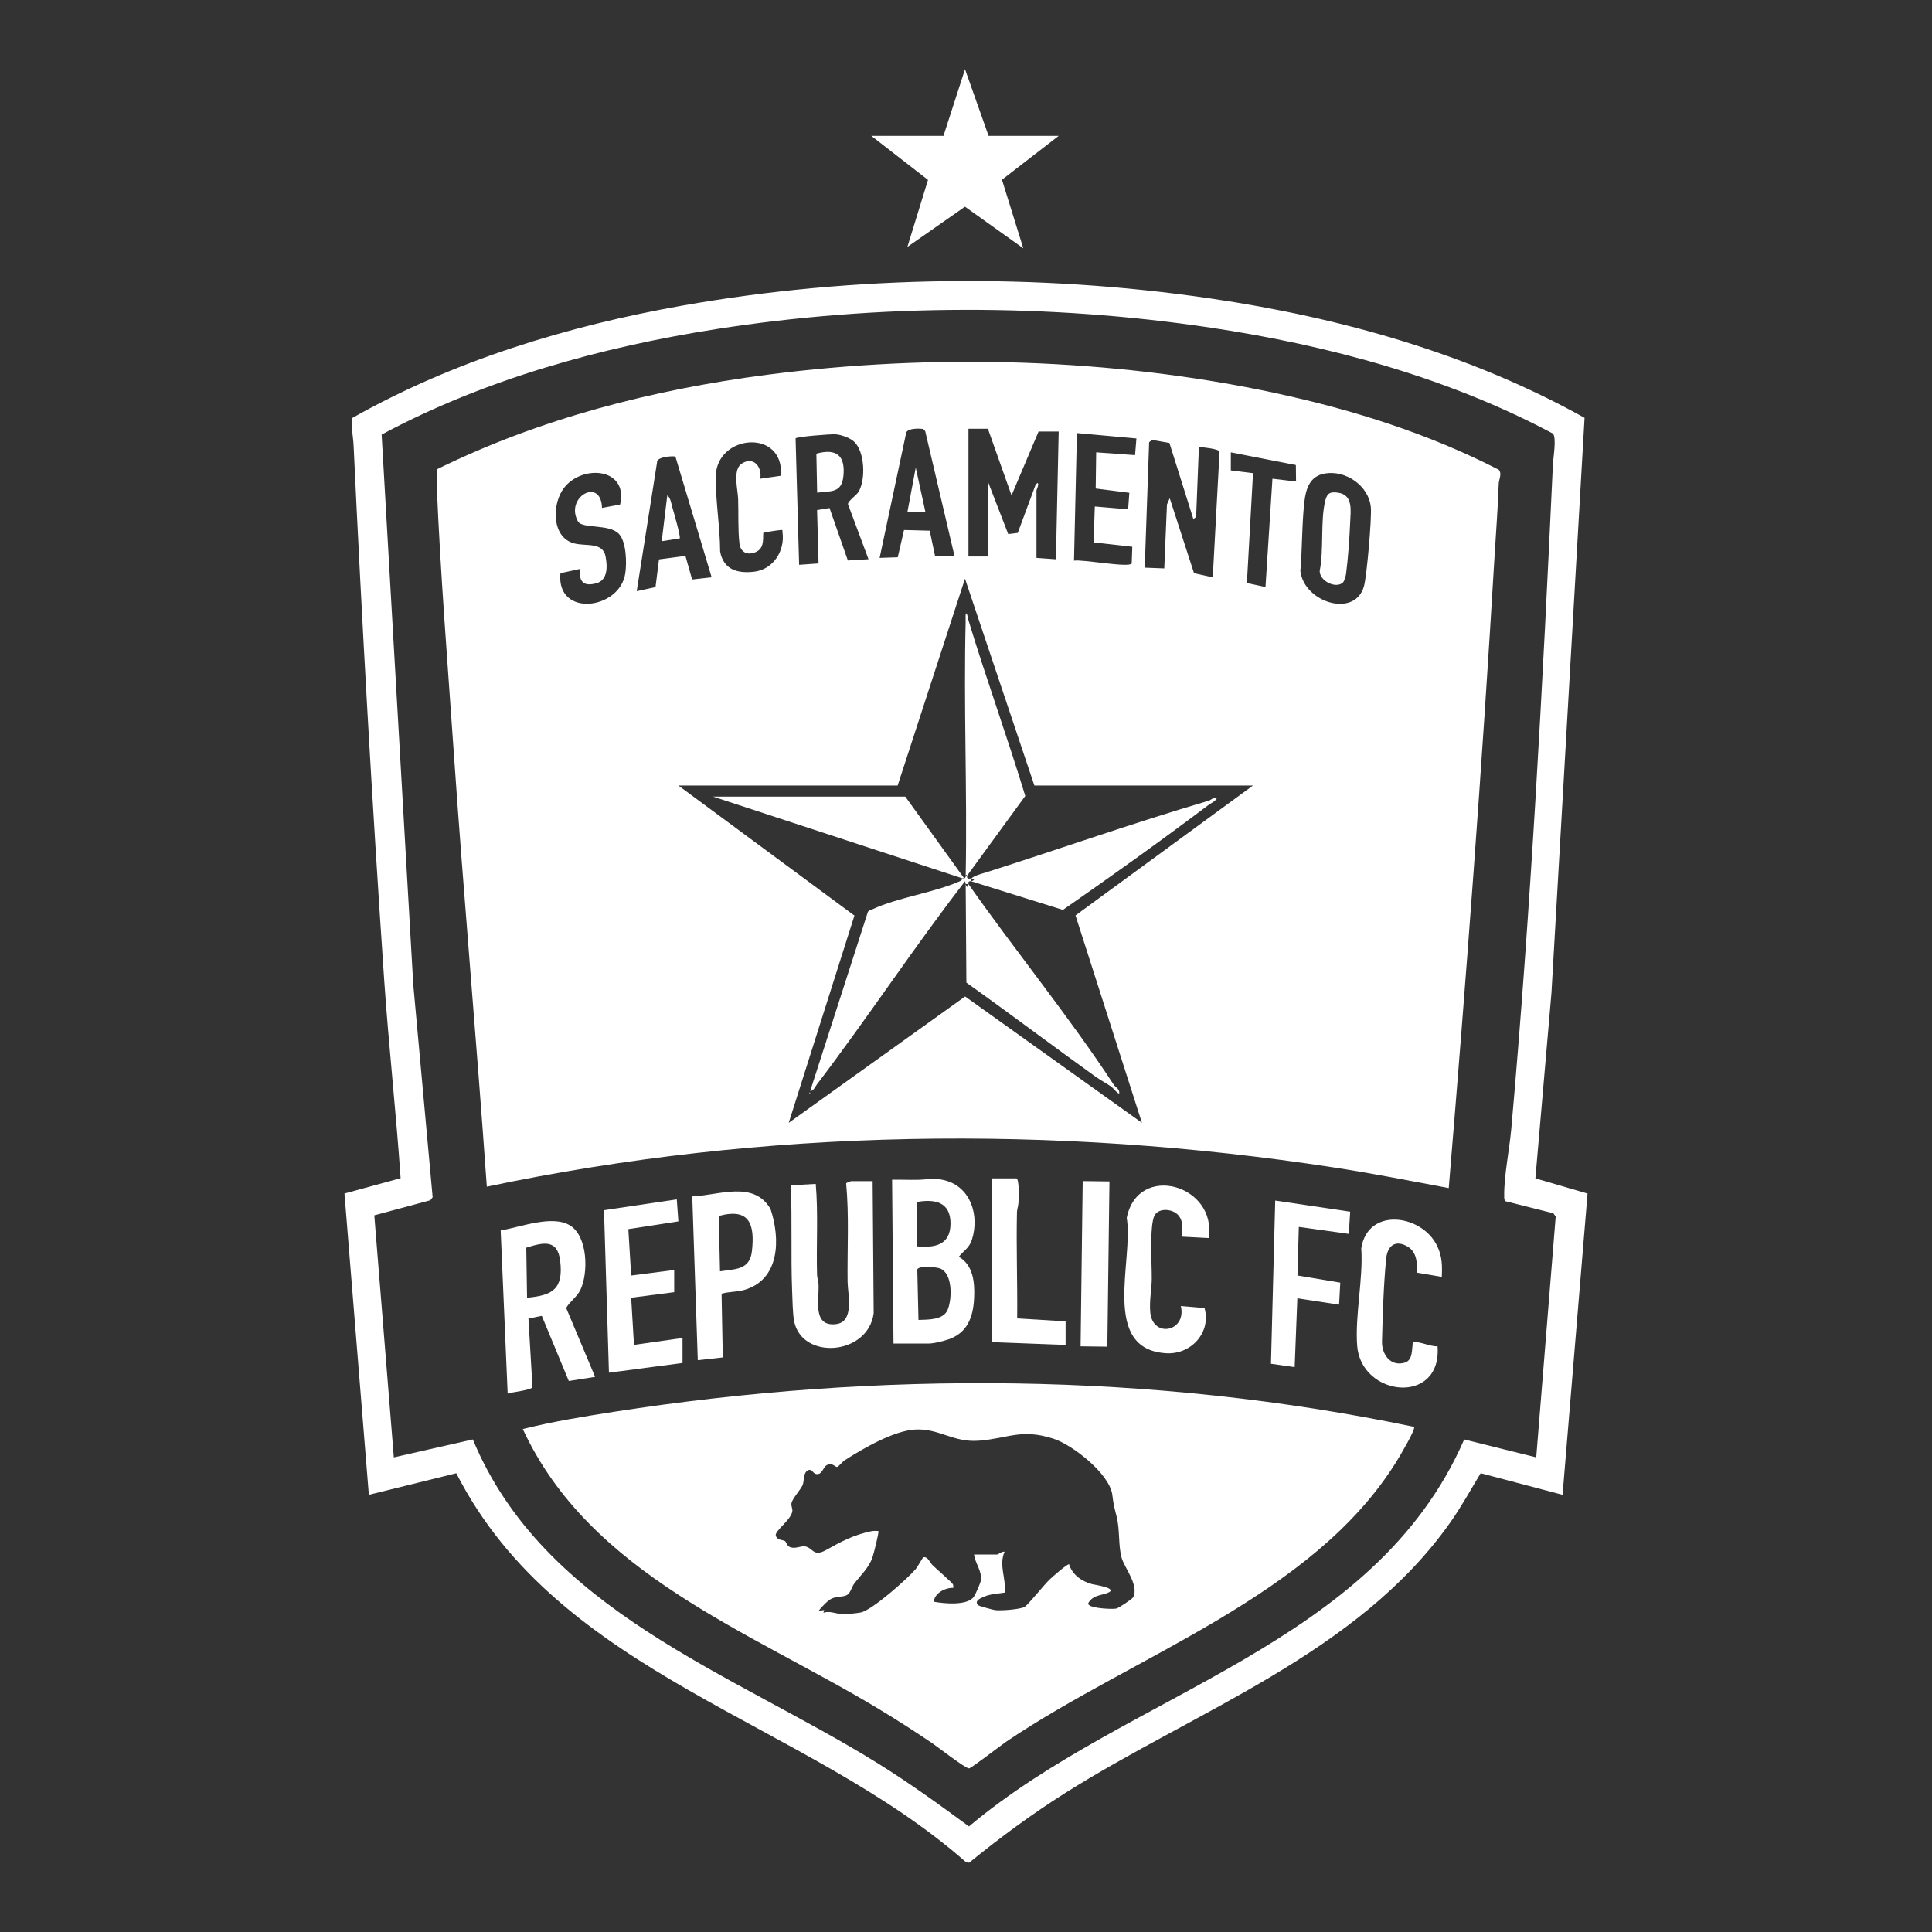 <svg xmlns="http://www.w3.org/2000/svg" id="Layer_1" data-name="Layer 1" viewBox="0 0 800 800"><rect x="0" y="0" width="800" height="800" fill="#333333" stroke="none"/><defs><style> .cls-1 { fill: #fff; } </style></defs><polygon class="cls-1" points="390.67 56.26 399.59 28.66 409.35 56.26 438.38 56.26 414.89 74.42 423.72 102.82 399.57 85.58 375.73 102.24 384.27 74.49 360.79 56.26 390.67 56.26"></polygon><g><g><path class="cls-1" d="M500.45,331.58c.9-.26,2.06-1.56,3.45-1.14-.64,1.42-2.29,2-3.45,2.87v-1.72Z"></path><path class="cls-1" d="M461.37,449.42c.42.64,2.5,1.63,2.02,3.44-1.19-.51-2.43-2.34-3.17-2.86l1.15-.57Z"></path><path class="cls-1" d="M401.02,256.86h-1.15c.02-.66-.24-2.88.29-2.88.57.72.58,1.96.86,2.88Z"></path><path class="cls-1" d="M335.21,452.29c.37.19.37.38,0,.57v-.57Z"></path></g><g><path class="cls-1" d="M635.77,487.95l6.65-76.77,13.71-238.16c-47.57-26.54-101.06-41.52-154.9-49.43-71.31-10.47-147.72-9.62-218.71,2.96-47.43,8.41-94.62,22.77-136.57,46.49-.71,3.7.28,7.58.45,11.1,3.48,73.72,7.63,147.62,12.66,221.29,1.88,27.5,4.95,54.98,6.83,82.43l-23.25,6.35,10.09,124.76,36.21-8.94c42.84,84.06,144.37,102.43,210.96,160.96l1.38.33c12.81-10.43,26.04-20.19,40.02-29.01,54.33-34.27,120.61-57.45,159.06-111.67,4.69-6.61,8.55-13.7,12.75-20.62l33.91,8.94,10.35-124.73-21.6-6.3ZM636.1,603.46l-29.81-7.41c-37.4,85.83-138.77,104.45-205.06,160.24-12.29-9.05-24.63-17.97-37.61-26.04-60.46-37.59-138.37-63.29-167.83-134.21l-32.71,7.42-8.09-100.22,23.2-6.24.96-1.26-8.02-88.01-13.1-227.78c42.73-22.91,90.89-36.23,138.78-43.71,66.8-10.42,137.56-10.57,204.43-.57,48.87,7.31,98.16,20.6,141.79,43.87,1.58,1.76.12,10.05,0,12.66-4.21,91.22-9.16,184.38-17.25,275.32-.74,8.35-3.06,19.61-2.92,27.59.01.79-.12,1.76.61,2.31l19.73,4.98.98,1.32-8.06,99.73Z"></path><path class="cls-1" d="M254.26,584.59c-12.63,1.96-25.4,4.05-37.78,7.15,27.82,60.14,94.18,83.79,147.35,115.88,7.47,4.51,14.86,9.24,22.08,14.13,2.32,1.57,13.95,10.64,15.36,10.5.94-.09,13.24-9.61,15.42-11.08,52.96-35.81,126.94-60.07,161.59-116.03,1.06-1.71,8.09-13.44,7.24-14.32-108.64-22.64-221.71-23.22-331.26-6.23ZM469.12,661.51c-.33.6-5.98,4.42-6.92,4.57-2.05.33-9.67-.11-11.18-1.41-.77-.67-.45-.51-.15-1.26,1.87-2.78,4.69-2.76,7.31-3.65,5.91-2.02-5.15-3.59-5.92-3.79-4.26-1.1-8.31-3.92-9.58-8.26-1.03.04-6.87,5.21-8.05,6.32-2.26,2.13-9,10.64-10.45,11.39-1.96,1.01-9.69,1.57-11.99,1.31-.99-.11-6.8-1.7-7.15-2.04-1.71-1.68.73-2.83,2.28-3.49,2.99-1.27,5.63-1.22,8.71-1.75.69-5.71-2.55-11.28-.06-16.9-1.03-.31-2.57,1.15-3.16,1.15h-9.48c.48,3.81,3.26,6.55,2.84,10.57-.13,1.25-2.19,5.81-2.91,6.88-2.61,3.84-12.5,2.86-16.59,2.08.29-3.57,4.71-5.82,8.05-5.74,0-.45.05-.91-.09-1.35-.28-.86-7.14-6.66-8.55-8.12-1.11-1.15-1.86-3.53-3.71-3.2-.29.05-2.35,3.9-3.19,4.89-3.45,4.04-18.14,17.12-22.82,17.99-1.42.26-5.36.7-6.78.72-3.14.04-5.91-1.61-8.62-.6l.31-1.13-2.29.29c1.15-1.46,3.69-4.21,5.33-5.01,2.02-.98,4.88-.6,6.49-1.56,1.36-.82,1.93-3.36,2.87-4.6,2.69-3.55,6.02-6.51,7.57-10.83.45-1.26,2.86-10.65,2.46-11.05-1.01-.04-2.02-.08-3.03.13-7.27,1.53-12.6,4.4-18.63,7.78-5.34,2.99-5.37-.92-8.65-1.51-1.76-.31-3.78,1.06-6.07.37-1.49-.45-1.71-2.23-2.29-2.59-.89-.55-3.27-.23-3.8-2.29-.49-1.93,6.67-6.71,6.87-10.24.06-1.08-.59-2.03-.36-3.17.4-1.96,3.87-5.7,4.61-7.48.76-1.86.04-4.56,2.03-6.04,1.77-.96,2.2,1.07,3.29,1.39,2.79.83,3.03-2.84,4.77-3.65,2.37-1.11,3.4.94,4.22.8.53-.09,2.12-2.13,3.05-2.72,7.58-4.89,20.28-12.25,29.19-12.77,9.93-.57,15.76,5.45,26.46,4.62,12.06-.94,17.47-5.11,30.76-.86,8.02,2.56,23.34,14.59,24.46,23.25.57,4.41.73,4.83,1.81,9.1,1.36,5.39.64,11.95,2.03,16.93,1.21,4.32,7.45,11.61,4.73,16.53Z"></path><path class="cls-1" d="M337.79,490.23l-10.35.57c.62,14.43,0,29,.55,43.42.13,3.4.24,10,.85,12.94,3.33,16.15,30.58,14.09,32.93-3.34l-.43-54.74h-8.91c-.13,0-2.03.71-2.06.91,1.27,13.47.43,27.21.6,40.79.06,5.01,2.99,16.65-4.85,17.52-9.8,1.09-6.9-10.08-7.17-16.42-.06-1.36-.58-2.62-.62-3.98-.37-12.56.53-25.15-.55-37.68Z"></path><polygon class="cls-1" points="280.24 496.63 250.1 501.11 252.15 568.4 282.62 564.38 282.62 554.03 262.52 556.88 261.35 537.36 279.17 535.06 279.17 525.87 261.35 528.17 260.18 508.95 280.9 505.75 280.24 496.63"></polygon><path class="cls-1" d="M482.94,560.35c10.3.59,18.67-8.63,15.83-18.71l-9.81-.83c2.48,10.65-11.65,13.42-12.66,2.61-.44-4.67.56-9.4.62-13.79.07-5.58-1.04-22.44,1.19-26.4,1.79-3.19,7.45-2.69,9.74-.09,2.34,2.66,1.63,5.66,1.69,8.94l10.93.57c3.59-22.04-29.36-31.44-33.91-8.33,2.94,17.39-11.02,54.47,16.39,56.03Z"></path><path class="cls-1" d="M563.68,516.95c.81,12.72-2.64,27.82-1.71,40.23,1.6,21.33,35.11,24.84,33.29.32-3.08.05-6.51-1.77-9.45-1.77-1.23,0-.73-.04-.87.87-.35,2.39.05,6.67-3.28,7.65-5.88,1.74-9.54-3.45-9.4-8.8.27-10.64.66-23.97,1.76-34.48.56-5.31,3.94-7.67,8.82-4.8,3.84,2.26,4.06,6.78,3.85,10.81l10.32,1.75c.22-4.68.16-8.49-1.89-12.77-6.34-13.24-28.82-16.25-31.45.98Z"></path><polygon class="cls-1" points="558.5 510.92 559.08 501.73 528.04 497.12 526.28 564.7 536.09 566.1 537.2 537.6 554.48 540.23 554.98 531.12 537.25 528.16 537.81 508.04 558.5 510.92"></polygon><path class="cls-1" d="M421.73,498.01c.05-1.73.45-9.67-.89-10.08h-10.06v67.83l30.46,1.15v-9.77l-20.05-1.21c.16-14.62-.42-29.31-.09-43.93.03-1.36.58-2.62.62-3.98Z"></path><rect class="cls-1" x="419.18" y="517.77" width="68.42" height="11.08" transform="translate(-75.62 970.03) rotate(-89.27)"></rect><path class="cls-1" d="M402.47,513.24c3.12-9.84-.42-21.68-11.19-24.48-4.45-1.16-7.16-.31-11.22-.23-3.55.07-7.12-.1-10.66-.03l.58,67.83h14.66c1.96,0,6.04-1.02,8.06-1.71,7.85-2.69,10.25-9.17,10.65-16.94.33-6.34-.26-13.86-6.35-17.28,2.03-2.54,4.34-3.56,5.48-7.16ZM379.75,497.7c7.43-1.3,13.84.06,13.84,8.91s-6.33,10.18-13.84,9.48v-18.39ZM392.44,542.29c-1.81,4.39-8.12,4.1-12.12,4.27l-.49-20.9c.56-1.66,7.83-1.04,9.44-.41,5.31,2.09,4.96,12.68,3.16,17.04Z"></path><path class="cls-1" d="M220.48,574.36l-1.66-28.37,5.52-1.13,11.18,26.98,10.89-1.71-11.98-28.55c1.67-2.87,4.49-4.46,5.97-7.63,3.26-6.99,2.95-21.73-4.14-26.37-7.34-4.81-20.9.63-28.94,1.91l2.89,67.55c1.8-.6,9.85-1.42,10.28-2.66ZM217.92,516.64c7.08-2.23,12.98-3.65,14.05,5.56,1.33,11.43-2.97,14.19-13.73,15.17l-.32-20.73Z"></path><path class="cls-1" d="M319.06,500.63c-6.95-11.98-21.39-5.66-32.41-5.22l2.29,67.82,10.35-1.15-.5-26.36c2.99-.94,6.03-.66,9.13-1.51,15.07-4.15,15.28-21.2,11.14-33.58ZM298.14,526.44l-.52-22.93c12.77-3.49,14.99,3.42,13.73,14.6-.89,7.9-7.02,7.3-13.22,8.33Z"></path><path class="cls-1" d="M528.63,162.87c-67.85-14.62-142.35-16.63-211.15-7.67-47.12,6.14-93.89,18.1-136.5,39.1-.1,2.34-.22,4.77-.12,7.12,1.52,36.13,4.44,72.5,6.93,108.61,4.16,60.48,9.55,120.88,13.79,181.35,114.85-24.21,234.83-25.76,350.8-7.95,15.9,2.44,31.72,5.55,47.51,8.53,7.26-87.19,13.81-174.44,18.98-261.81.59-9.93,1.38-19.88,1.72-29.89.06-1.78,1.47-4.12,0-5.76-28.88-14.85-60.2-24.77-91.96-31.61ZM475.83,183.09l1.29-.92,7.11,1.25,9.91,31.49,1.15-.85,1.15-29.04c1.53.26,8.21.73,8.55,2.05l-2.81,51.98-7.76-1.71-10.06-31.04-1.15,2.58-1.11,26.48-8.09-.32,1.82-51.93ZM445.91,179.33l24.66,2.23-.57,6.9-16.1-1.16-.2,14.98,13.93,1.77-.5,6.83-13.8-1.16-.49,14.86,16.02,1.81-.25,6.94c-1.3,1.86-20.5-1.82-23.89-1.18l1.21-52.82ZM401.02,177.54h8.05l9.78,27.59,11.2-26.45h8.33s-1.15,52.9-1.15,52.9l-8.05-.58v-27.88c0-.51,1.07-2.09.57-3.16l-.86.57-7.46,20.13-3.95.49-8.41-21.76v31.04h-8.05v-52.88ZM375.26,179.08c.79-1.81,5.3-1.68,7.01-1.47l.83.89,12.18,51.91h-8.05l-2.26-10.67-10.63-.28-2.6,11.28-7.51.26,11.03-51.91ZM346.12,179.85c2.35.21,5.84,1.45,7.57,3.06,4.42,4.13,4.83,15.67,1.84,20.7-.87,1.47-4.42,3.84-4.41,5.14l8.51,22.81-8.55.51-7.59-21.71-5.16.85.62,22.09-8.05.57-1.47-52.35c.5-.71,14.82-1.85,16.7-1.68ZM323.35,197l-8.54,1.23c.81-4.95-2.82-9.42-7.68-6.25-3.85,2.51-1.63,10.63-1.49,14.55.21,5.78-.12,12.78.54,18.43.4,3.45,2.86,4.99,6.18,3.86,3.89-1.33,3.62-4.63,3.68-8.1.2-.33,6.11-1.17,7.11-1.24,1.2-.08.74.01.86.85,1.11,7.69-3.79,15.49-11.78,16.4-6.9.79-12.67-.86-14.04-8.38-.03-10.06-1.94-21.06-1.81-31,.22-17.65,28.45-20.01,26.98-.36ZM258.91,237.47c-2.33,15.06-28.66,18.34-26.85-.12l8.02-1.75c-.32,5.27,1.48,7.33,6.8,5.93,4.85-1.28,4.66-7,3.87-11.14-1.16-6.06-8.13-4.11-13-5.39-9.07-2.39-9.15-15.06-5.03-21.77,6.82-11.13,27.72-10.15,24.06,5.67l-7.5,1.42c-.4-12.97-15.56-4.49-9.95,5.59,1.73,3.11,12.77.95,16.84,5.04,3.23,3.24,3.4,12.23,2.74,16.53ZM271.44,243.1l-7.79,1.69,8.42-53.36c-.36-2.32,7.1-2.77,7.61-2.33l15,49.94-8.09.91-2.77-9.77-10.94,1.44-1.45,11.48ZM472.86,464.94l-73.23-52.32-73.04,52.32,27.21-85.81-72.91-53.87h90.81l27.88-85.65,28.73,85.65h90.53l-73.5,53.8,27.51,85.87ZM526.89,198.23l-2.88,44.84-7.7-1.66,2.54-45.48-9.19-1.15v-7.47s26.93,5.25,26.93,5.25l.08,6.82-9.77-1.15ZM564.79,242.74c-3.71,13.3-24.85,6.74-26.34-6.35.82-9.35.6-19.41,1.67-28.67.63-5.42,2.29-10.58,8.46-11.65,8.66-1.5,18.23,5.06,19.06,14.01.41,4.39-1.67,28.43-2.85,32.66Z"></path><path class="cls-1" d="M399.29,363.77l-24.43-33.91h-79.61l103.46,33.91c.18-.28.37-.28.57,0Z"></path><path class="cls-1" d="M500.45,331.58c-30.99,9.11-61.6,19.96-92.4,29.74-1.93.61-4.35,1.11-5.88,2.45,1.53.18,1.46.71,0,1.15l37.95,11.85c20.34-14.12,40.55-28.57,60.33-43.47,1.25-1.27,1.25-1.84,0-1.72Z"></path><path class="cls-1" d="M399.87,366.07l.29,40.81c17.99,12.8,35.61,26.12,53.55,38.99,2.06,1.47,4.59,2.78,6.5,4.13,1.21.81,1.78.97,1.15-.57-18.62-28.46-40.78-55.46-60.35-83.35-.18,1.53-.71,1.46-1.15,0Z"></path><path class="cls-1" d="M400.44,362.62l24.1-33.03c-7.42-24.37-16.12-48.37-23.52-72.73-.5-1.44-.95-1.54-1.15,0-.91,35.2.68,70.55,0,105.76.16-.5.35-.49.57,0Z"></path><path class="cls-1" d="M400.44,362.62h-.57c.14.69-.28.8-.57,1.15-.08.1-.46-.09-.57,0-.45.37-.43.76-1.38,1.18-10.7,4.71-25.76,6.71-36.14,11.59-.64.3-1.4.38-1.83,1.04l-23.87,74.12c1.31.2,2.05-1.75,2.77-2.69,21-27.58,40.13-56.7,61.32-84.1l.28,1.15h1.15c-.22-.97.22-1.27,1.15-1.15v-1.15c-1.11.15-1.98.14-1.72-1.15Z"></path><path class="cls-1" d="M349.22,197.31c.91-8.58-2.75-11.8-11.18-9.46l.32,16.13c5.61-.68,10.12.24,10.85-6.67Z"></path><path class="cls-1" d="M554.16,204.02c-3.17-.48-4.58.04-5.37,3.18-2.11,8.39-.55,20.41-2.33,29.19-.09,4.19,6.73,7.51,9.6,4.81.6-.56,1.19-2.67,1.31-3.57.82-6.17,1.44-15.02,1.7-21.29.2-4.86,1.31-11.38-4.92-12.32Z"></path><polygon class="cls-1" points="379.19 193.64 375.73 212.03 383.2 212.03 379.19 193.64"></polygon><path class="cls-1" d="M276.3,205.13l-2.3,18.97,7.45-1.16c.52-.55-2.51-11.04-3.02-12.76-.46-1.57-.74-4.11-2.13-5.05Z"></path></g></g></svg>